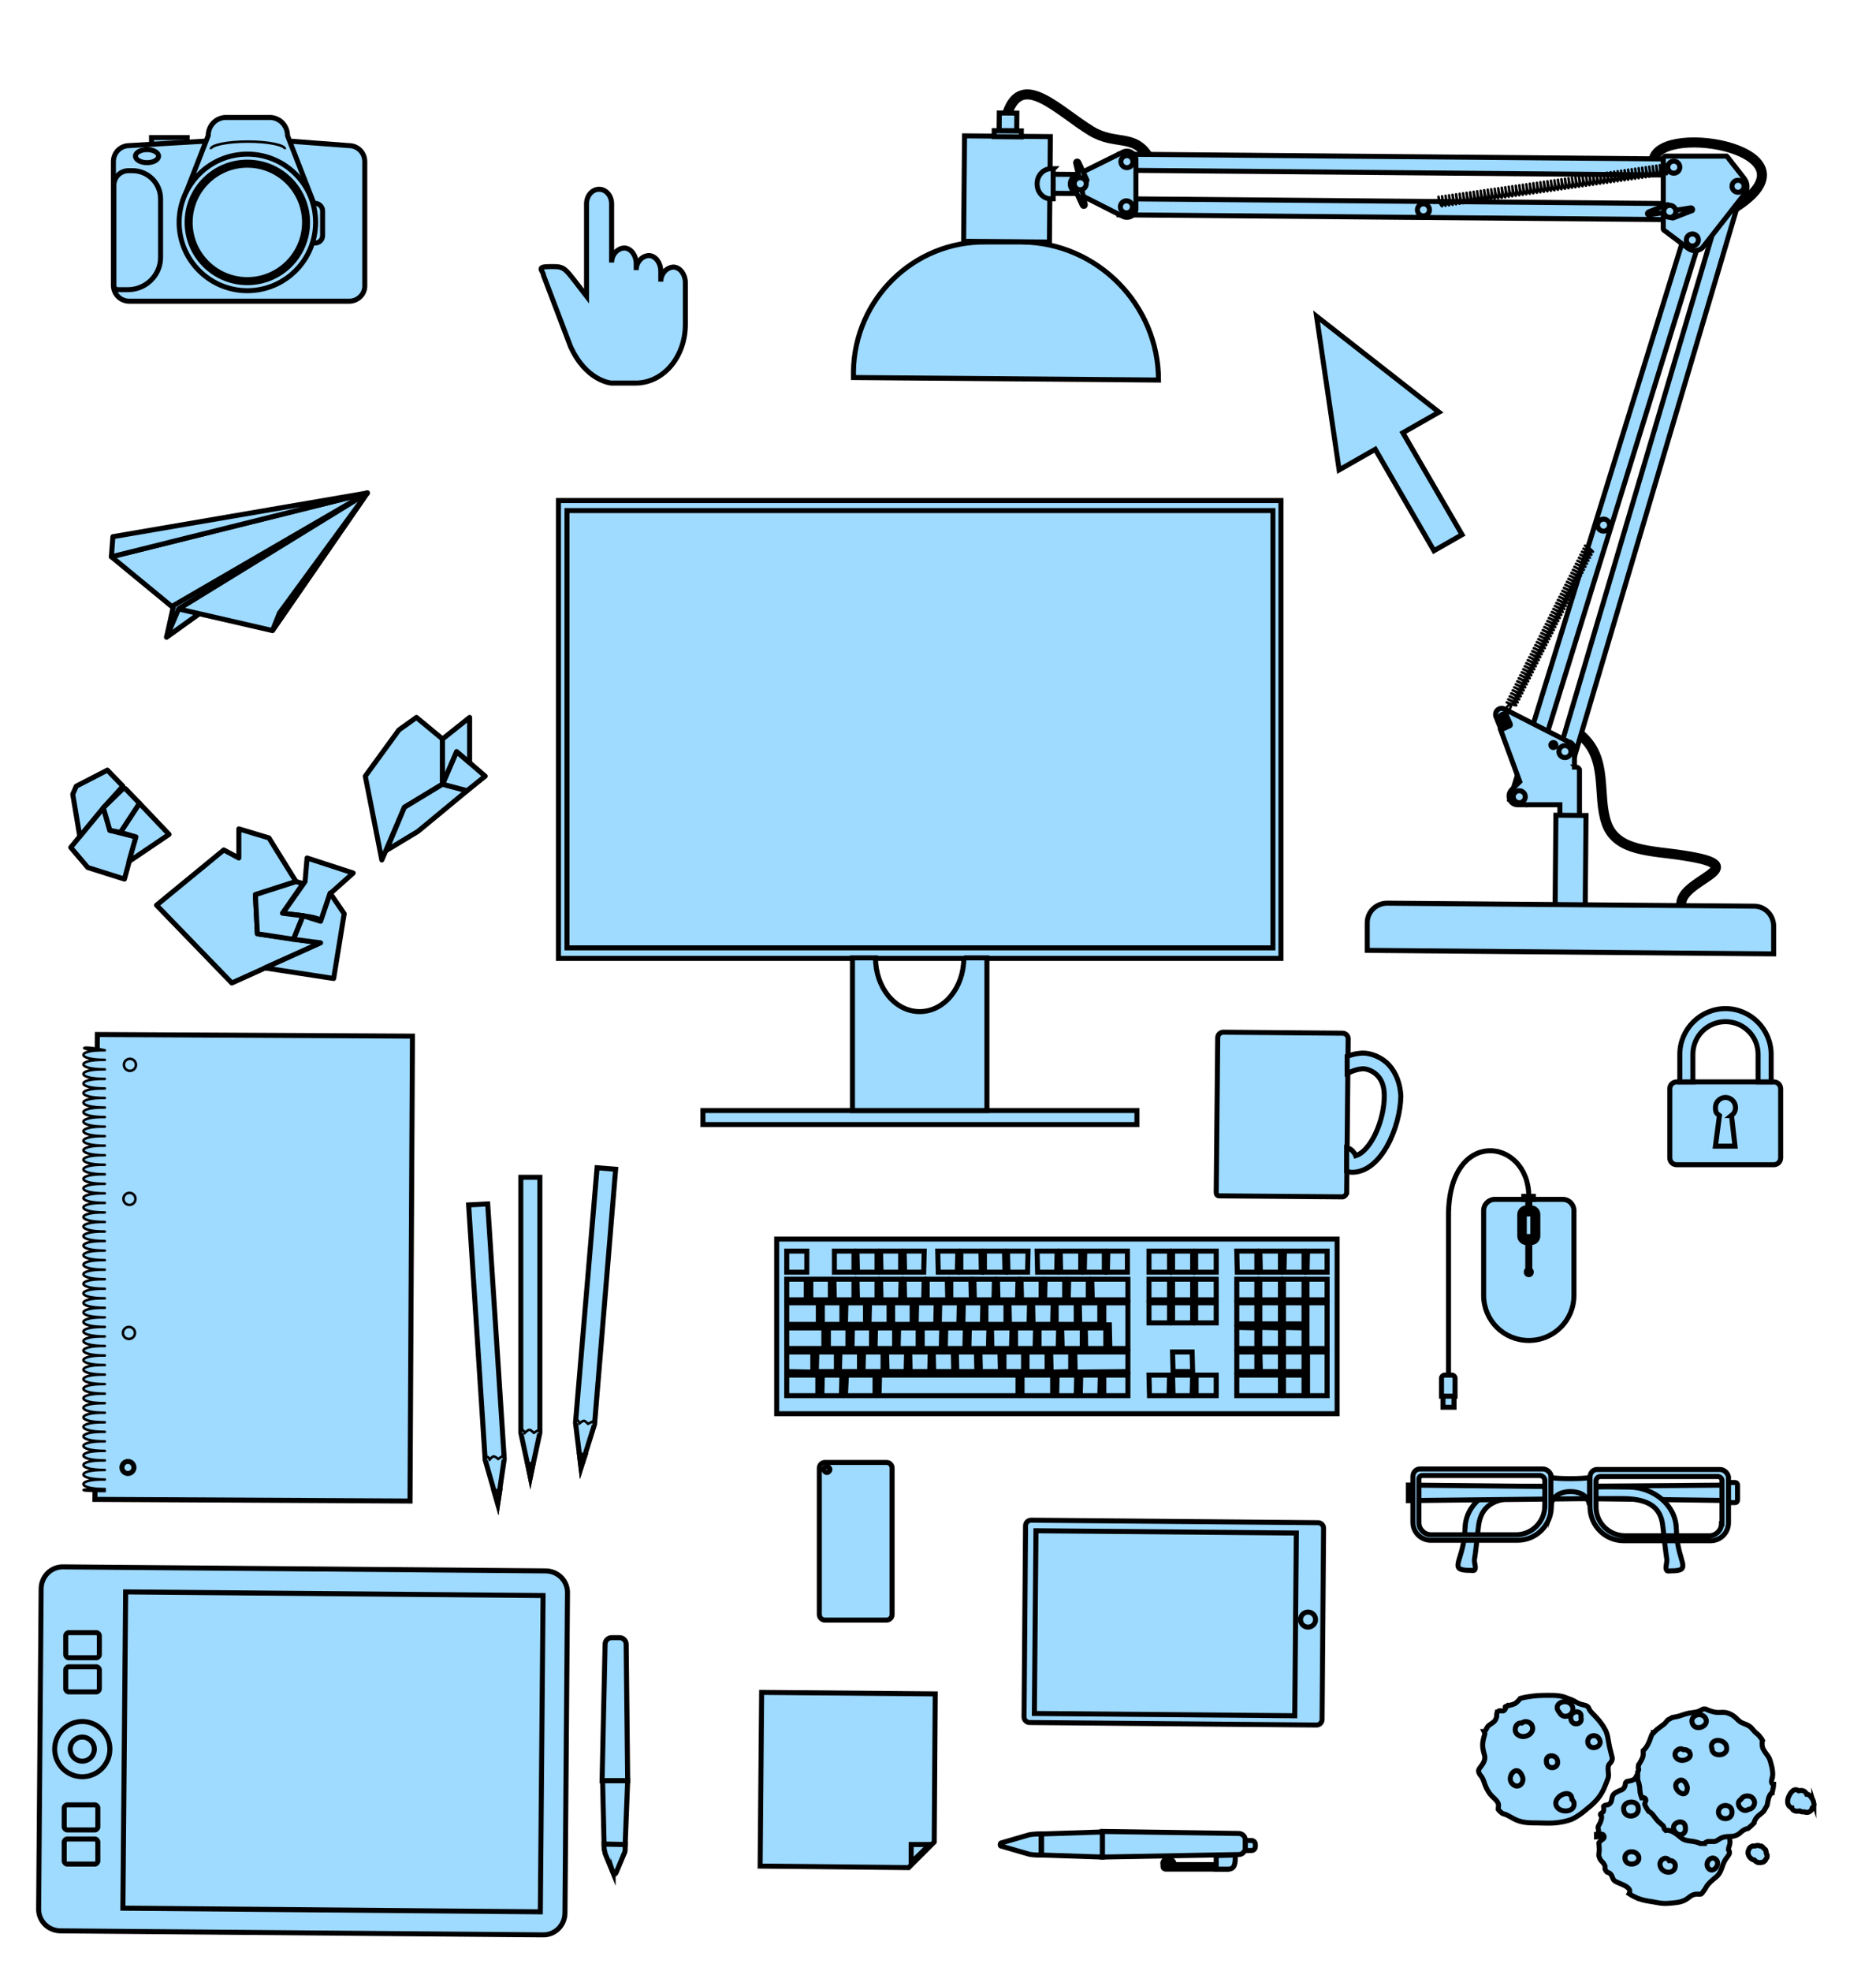 <?xml version="1.0" encoding="UTF-8"?>
<svg xmlns="http://www.w3.org/2000/svg" version="1.1" viewBox="0 0 373.9 392.6">
  <defs>
    <style>
      .cls-1, .cls-2, .cls-3, .cls-4, .cls-5, .cls-6, .cls-7, .cls-8, .cls-9, .cls-10, .cls-11, .cls-12, .cls-13, .cls-14 {
        stroke: #000;
      }

      .cls-1, .cls-2, .cls-3, .cls-4, .cls-5, .cls-6, .cls-7, .cls-8, .cls-9, .cls-10, .cls-14 {
        fill: #9fdaff;
      }

      .cls-1, .cls-9, .cls-12, .cls-13, .cls-14 {
        stroke-miterlimit: 10;
      }

      .cls-1, .cls-10, .cls-11 {
        stroke-width: .5px;
      }

      .cls-2 {
        stroke-miterlimit: 10;
        stroke-width: 1px;
      }

      .cls-3 {
        stroke-miterlimit: 10;
        stroke-width: 1px;
      }

      .cls-4 {
        stroke-miterlimit: 10;
        stroke-width: 1px;
      }

      .cls-5 {
        stroke-miterlimit: 10;
        stroke-width: 1px;
      }

      .cls-6 {
        stroke-miterlimit: 10;
        stroke-width: 1px;
      }

      .cls-7 {
        stroke-miterlimit: 10;
        stroke-width: 1px;
      }

      .cls-8, .cls-9 {
        fill-rule: evenodd;
      }

      .cls-8, .cls-10, .cls-11 {
        stroke-linejoin: round;
      }

      .cls-10, .cls-11 {
        stroke-linecap: round;
      }

      .cls-11, .cls-12, .cls-13 {
        fill: none;
      }

      .cls-13 {
        stroke-width: 2px;
      }
    </style>
  </defs>
  <!-- Generator: Adobe Illustrator 28.6.0, SVG Export Plug-In . SVG Version: 1.2.0 Build 709)  -->
  <g>
    <g id="Ebene_1">
      <g>
        <rect class="cls-14" x="30.2" y="27.4" width="7.1" height="1.6"/>
        <path class="cls-14" d="M69.6,60H25.8c-1.8,0-3.2-1.4-3.2-3.2v-24.6c0-1.8,1.4-3.2,3.2-3.2l15.3-.9h16.5l11.9.9c1.8,0,3.2,1.4,3.2,3.2v24.6c.1,1.8-1.4,3.2-3.1,3.2Z"/>
        <path class="cls-14" d="M62.2,39.6h-25.6l4.9-12.6c0-2,1.6-3.6,3.5-3.6h8.8c1.9,0,3.5,1.6,3.5,3.6l4.9,12.6Z"/>
        <path class="cls-14" d="M25.5,57.7h-2c-.5,0-.8-.4-.8-.8v-20c0-1.6,1.3-2.9,2.9-2.9h.8c3.1,0,5.6,2.5,5.6,5.6v11.7c0,3.5-2.9,6.4-6.5,6.4Z"/>
        <path class="cls-14" d="M62.8,48.4h0c-.8,0-1.5-.7-1.5-1.5v-4.9c0-.8.7-1.5,1.5-1.5h0c.8,0,1.5.7,1.5,1.5v4.9c0,.8-.6,1.5-1.5,1.5Z"/>
        <g>
          <circle class="cls-14" cx="49.3" cy="44.3" r="13.6"/>
          <circle class="cls-14" cx="49.3" cy="44.3" r="12"/>
          <circle class="cls-14" cx="49.3" cy="44.3" r="11.4"/>
        </g>
        <ellipse class="cls-14" cx="29.3" cy="31.1" rx="2.3" ry="1.3"/>
        <path class="cls-1" d="M42,29.7c0-.8,3.3-1.5,7.4-1.5s7.4.7,7.4,1.5"/>
      </g>
      <g>
        <path class="cls-14" d="M353.5,232h-19.3c-.8,0-1.4-.6-1.4-1.4v-13.7c0-.8.6-1.4,1.4-1.4h19.3c.8,0,1.4.6,1.4,1.4v13.7c0,.8-.6,1.4-1.4,1.4Z"/>
        <path class="cls-14" d="M353,215.5h-2.6v-5.5c0-3.6-2.9-6.5-6.5-6.5s-6.5,2.9-6.5,6.5v5.5h-2.6v-5.5c0-5,4.1-9.1,9.1-9.1s9.1,4.1,9.1,9.1v5.5Z"/>
        <path class="cls-14" d="M345.1,222.2c.5-.4.8-.9.8-1.6,0-1.1-.9-2-2-2s-2,.9-2,2,.3,1.2.8,1.6h0l-.8,6.1h3.9l-.7-6.1h0Z"/>
      </g>
      <g>
        <rect class="cls-2" x="4.2" y="220.9" width="92.6" height="62.8" transform="translate(-202 301.7) rotate(-89.7)"/>
        <path class="cls-10" d="M20.9,297c-5.7,0-5.7-.4,0-.4-5.7,0-5.7-2,0-1.9-5.7,0-5.7-2,0-1.9-5.7,0-5.7-2,0-1.9-5.7,0-5.7-2,0-1.9-5.7,0-5.7-2,0-1.9-5.7,0-5.7-2,0-1.9-5.7,0-5.7-2,0-1.9-5.7,0-5.7-2,0-1.9-5.7,0-5.7-2,0-1.9-5.7,0-5.7-2,0-1.9-5.7,0-5.7-2,0-1.9-5.7,0-5.7-2,0-1.9-5.7,0-5.7-2,0-1.9-5.7,0-5.7-2,0-1.9-5.7,0-5.7-2,0-1.9-5.7,0-5.7-2,0-1.9-5.7,0-5.7-2,0-1.9-5.7,0-5.7-2,0-1.9-5.7,0-5.7-2,0-1.9-5.7,0-5.7-2,0-1.9-5.7,0-5.7-2,0-1.9-5.7,0-5.7-2,0-1.9-5.7,0-5.7-2,0-1.9-5.7,0-5.7-2,0-1.9-5.7,0-5.7-2,0-1.9-5.7,0-5.7-2,0-1.9-5.7,0-5.7-2,0-1.9-5.7,0-5.7-2,0-1.9-5.7,0-5.7-2,0-1.9-5.7,0-5.7-2,0-1.9-5.7,0-5.7-2,0-1.9-5.7,0-5.7-2,0-1.9-5.7,0-5.7-2,0-1.9-5.7,0-5.7-2,0-1.9-5.7,0-5.7-2,0-1.9-5.7,0-5.7-2,0-1.9-5.7,0-5.7-2,0-1.9-5.7,0-5.7-2,0-1.9-5.7,0-5.7-2,0-1.9-5.7,0-5.7-2,0-1.9-5.7,0-5.7-2,0-1.9-5.7,0-5.7-2,0-1.9-5.7,0-5.7-2,0-1.9-5.7,0-5.7-2,0-1.9-5.7,0-5.7-2,0-1.9-5.7,0-5.7-2,0-1.9-5.7,0-5.3-1.2,0,0"/>
        <g>
          <circle class="cls-10" cx="25.9" cy="212.1" r="1.2"/>
          <circle class="cls-14" cx="25.5" cy="292.3" r="1.2"/>
          <circle class="cls-10" cx="25.8" cy="238.8" r="1.2"/>
          <circle class="cls-10" cx="25.7" cy="265.5" r="1.2"/>
        </g>
      </g>
      <polygon class="cls-14" points="262.4 63 266.9 93.6 274.1 89.5 285.8 109.7 291.4 106.5 279.6 86.2 286.8 82.1 262.4 63"/>
      <g>
        <path class="cls-9" d="M219.7,369.9v-5.1l27.2.4c.7,0,1.3.6,1.3,1.3v1.6c0,.7-.6,1.3-1.3,1.3l-27.2.5Z"/>
        <path class="cls-9" d="M199.5,367.1l5.5-1.6c.3-.1,1.3-.2,1.7-.2h.8v4.2h-.8c-.4,0-1.4-.1-1.7-.2l-5.5-1.6c-.2,0-.2-.5,0-.6Z"/>
        <polygon class="cls-9" points="207.6 369.5 207.6 365.3 219.7 364.9 219.7 369.9 207.6 369.5"/>
        <path class="cls-9" d="M231.8,371.8v-.4h12.8v.9h-12.3c-.3,0-.5-.2-.5-.5Z"/>
        <path class="cls-9" d="M242.4,372.3v-2.7c.1,0,3.8-.1,3.8-.1v.3c0,1.4-.1,2.5-1.4,2.5h-2.4Z"/>
        <path class="cls-9" d="M231.8,371.4v-.4c0-.3.3-.6.6-.6h.7c.5,0,.9.4.9.9h-2.2Z"/>
        <path class="cls-9" d="M242.3,372.3"/>
        <path class="cls-9" d="M248.2,368.5v-1.9h1.2c.4,0,.8.3.8.8v.4c0,.4-.3.8-.8.8h-1.2Z"/>
      </g>
      <g>
        <rect class="cls-14" x="154.8" y="246.8" width="111.7" height="34.8"/>
        <polygon class="cls-9" points="233.1 254.8 233.1 258.9 229 258.9 229 254.8 233.1 254.8"/>
        <polygon class="cls-9" points="237.7 254.8 237.7 258.9 233.7 258.9 233.7 254.8 237.7 254.8"/>
        <polygon class="cls-9" points="242.4 254.8 242.4 258.9 238.3 258.9 238.3 254.8 242.4 254.8"/>
        <polygon class="cls-9" points="160.7 254.8 160.7 258.9 156.8 258.9 156.8 254.8 160.7 254.8"/>
        <polygon class="cls-9" points="165.5 254.8 165.5 258.9 161.6 258.9 161.6 254.8 165.5 254.8"/>
        <polygon class="cls-9" points="170.2 254.8 170.2 258.9 166.3 258.9 166.2 254.8 170.2 254.8"/>
        <polygon class="cls-9" points="174.8 254.8 174.8 258.9 170.9 258.9 170.8 254.8 174.8 254.8"/>
        <polygon class="cls-9" points="179.6 254.8 179.5 258.9 175.6 258.9 175.5 254.8 175.8 254.8 179.6 254.8"/>
        <polygon class="cls-9" points="184.2 254.8 184.1 258.9 180.3 258.9 180.2 254.8 180.5 254.8 184.2 254.8"/>
        <polygon class="cls-9" points="188.8 254.8 188.9 258.9 184.9 258.9 184.8 258.9 184.8 254.8 185.1 254.8 188.8 254.8"/>
        <polygon class="cls-9" points="193.5 254.8 193.6 258.9 189.6 258.9 189.5 258.9 189.5 254.8 189.8 254.8 193.5 254.8"/>
        <polygon class="cls-9" points="198.2 254.8 198.1 258.9 194.2 258.9 194.1 254.8 194.4 254.8 198.2 254.8"/>
        <polygon class="cls-9" points="202.9 254.8 202.8 258.9 198.9 258.9 198.8 254.8 199.1 254.8 202.9 254.8"/>
        <polygon class="cls-9" points="207.5 254.8 207.5 258.9 203.6 258.9 203.5 254.8 203.6 254.8 203.8 254.8 207.5 254.8"/>
        <polygon class="cls-9" points="212.2 254.8 212.2 258.9 208.2 258.9 208.3 254.8 212.2 254.8"/>
        <polygon class="cls-9" points="216.9 254.8 216.9 258.9 212.9 258.9 213 254.8 216.9 254.8"/>
        <polygon class="cls-9" points="224.8 254.8 224.8 258.9 217.7 258.9 217.6 254.8 224.8 254.8"/>
        <polygon class="cls-9" points="250.5 254.8 250.5 258.9 246.5 258.9 246.5 254.8 246.5 254.8 250.5 254.8"/>
        <polygon class="cls-9" points="255.2 254.8 255.2 258.9 251.1 258.9 251.1 254.8 251.1 254.8 255.2 254.8"/>
        <polygon class="cls-9" points="259.9 254.8 259.9 258.9 255.8 258.9 255.8 254.8 255.8 254.8 259.9 254.8"/>
        <polygon class="cls-9" points="264.5 254.8 264.5 258.9 260.5 258.9 260.5 254.8 260.7 254.8 264.5 254.8"/>
        <polygon class="cls-9" points="233.1 259.5 233.1 263.5 229 263.5 229 259.5 229 259.5 233.1 259.5"/>
        <polygon class="cls-9" points="237.7 259.5 237.7 263.5 233.7 263.5 233.7 259.5 233.7 259.5 237.7 259.5"/>
        <polygon class="cls-9" points="242.4 259.5 242.4 263.5 238.3 263.5 238.3 259.5 242.4 259.5"/>
        <polygon class="cls-9" points="163.1 259.5 163.1 263.8 156.8 263.8 156.8 259.5 163.1 259.5"/>
        <polygon class="cls-9" points="167.8 259.5 167.8 263.8 163.9 263.8 163.9 259.5 167.8 259.5"/>
        <polygon class="cls-9" points="172.5 259.5 172.5 263.8 168.5 263.8 168.6 259.5 172.5 259.5"/>
        <polygon class="cls-9" points="177.2 259.5 177.2 263.8 173.2 263.8 173.3 259.5 177.2 259.5"/>
        <polygon class="cls-9" points="181.8 259.5 181.8 263.8 177.9 263.8 177.9 259.5 181.8 259.5"/>
        <polygon class="cls-9" points="186.6 259.5 186.5 263.8 182.6 263.8 182.7 259.5 186.6 259.5"/>
        <polygon class="cls-9" points="191.2 259.5 191.1 263.8 187.2 263.8 187.3 259.5 191.2 259.5"/>
        <polygon class="cls-9" points="195.9 259.5 195.8 263.8 191.9 263.8 192 259.5 195.9 259.5"/>
        <polygon class="cls-9" points="200.5 259.5 200.5 263.8 196.6 263.8 196.5 263.8 196.5 259.5 196.8 259.5 200.5 259.5"/>
        <polygon class="cls-9" points="205.2 259.5 205.1 263.8 201.2 263.8 201.1 259.5 201.4 259.5 205.2 259.5"/>
        <polygon class="cls-9" points="209.9 259.5 209.8 263.8 205.9 263.8 205.8 259.5 206.1 259.5 209.9 259.5"/>
        <polygon class="cls-9" points="214.5 259.5 214.5 263.8 210.5 263.8 210.5 259.5 210.7 259.5 214.5 259.5"/>
        <polygon class="cls-9" points="219.2 259.5 219.2 263.8 215.2 263.8 215.1 259.5 215.2 259.5 215.4 259.5 219.2 259.5"/>
        <polygon class="cls-9" points="250.5 259.5 250.5 263.7 246.5 263.7 246.5 259.5 250.5 259.5"/>
        <polygon class="cls-9" points="255.2 259.5 255.2 263.7 251.1 263.7 251.1 259.5 255.2 259.5"/>
        <polygon class="cls-9" points="259.9 259.5 259.9 263.7 255.8 263.7 255.8 259.5 259.9 259.5"/>
        <polygon class="cls-9" points="264.5 259.5 264.5 268.6 260.5 268.6 260.5 259.5 260.7 259.5 264.5 259.5"/>
        <polygon class="cls-9" points="224.8 259.5 224.8 268.6 221.2 268.6 221.1 263.9 220 263.9 220 259.5 224.8 259.5"/>
        <polygon class="cls-9" points="250.5 264.5 250.5 268.6 246.5 268.6 246.5 264.7 246.5 264.4 250.5 264.5"/>
        <polygon class="cls-9" points="255.2 264.5 255.2 268.6 251.1 268.6 251.1 264.7 251.1 264.4 255.2 264.5"/>
        <polygon class="cls-9" points="259.9 264.5 259.9 268.6 255.8 268.6 255.8 264.4 259.9 264.5"/>
        <polygon class="cls-9" points="164.2 264.5 164.2 268.6 156.8 268.6 156.8 264.5 164.2 264.5"/>
        <polygon class="cls-9" points="169 264.5 169 268.6 165.1 268.6 165.1 264.5 169 264.5"/>
        <polygon class="cls-9" points="173.7 264.5 173.7 268.6 169.8 268.6 169.9 264.5 173.7 264.5"/>
        <polygon class="cls-9" points="178.3 264.5 178.3 268.6 174.4 268.6 174.5 264.5 178.3 264.5"/>
        <polygon class="cls-9" points="187.7 264.5 187.6 268.6 183.8 268.6 183.8 264.5 187.7 264.5"/>
        <polygon class="cls-9" points="192.4 264.5 192.3 268.6 188.4 268.6 188.5 264.5 192.4 264.5"/>
        <polygon class="cls-9" points="201.7 264.5 201.6 268.6 197.7 268.6 197.6 264.5 201.7 264.5"/>
        <polygon class="cls-9" points="206.4 264.5 206.3 268.6 202.4 268.6 202.4 264.5 206.4 264.5"/>
        <polygon class="cls-9" points="211 264.5 210.9 268.6 207.1 268.6 207.1 264.5 211 264.5"/>
        <polygon class="cls-9" points="215.7 264.5 215.7 268.6 211.7 268.6 211.6 264.5 211.9 264.5 215.7 264.5"/>
        <polygon class="cls-9" points="220.4 264.5 220.4 268.6 216.4 268.6 216.3 264.5 216.6 264.5 220.4 264.5"/>
        <polygon class="cls-9" points="250.5 269.3 250.5 273.2 246.5 273.2 246.5 269.3 246.5 269.3 250.5 269.3"/>
        <polygon class="cls-9" points="255.2 269.3 255.2 273.2 251.2 273.2 251.1 269.3 251.1 269.3 255.2 269.3"/>
        <polygon class="cls-9" points="259.9 269.3 259.9 273.2 255.8 273.2 255.8 269.3 255.8 269.3 259.9 269.3"/>
        <polygon class="cls-9" points="260.6 269.3 264.5 269.3 264.5 278 260.6 278 260.6 269.3"/>
        <polygon class="cls-9" points="162 269.3 162 273.2 161.9 273.3 156.8 273.2 156.8 269.3 162 269.3"/>
        <polygon class="cls-9" points="166.7 269.3 166.7 273.2 162.7 273.2 162.8 269.3 166.7 269.3"/>
        <polygon class="cls-9" points="171.3 269.3 171.3 273.2 167.3 273.2 167.4 269.3 171.3 269.3"/>
        <polygon class="cls-9" points="176 269.3 176 273.2 172 273.2 172.1 269.3 176 269.3"/>
        <polygon class="cls-9" points="180.7 269.3 180.6 273.2 176.8 273.2 176.7 269.3 180.7 269.3"/>
        <polygon class="cls-9" points="185.4 269.3 185.3 273.2 181.4 273.2 181.3 269.3 185.4 269.3"/>
        <polygon class="cls-9" points="190 269.3 190.1 273.2 186.1 273.2 186 269.3 190 269.3"/>
        <polygon class="cls-9" points="194.6 269.3 194.7 273.2 190.7 273.2 190.6 269.3 194.6 269.3"/>
        <polygon class="cls-9" points="199.3 269.3 199.4 273.2 195.4 273.2 195.3 269.3 199.3 269.3"/>
        <polygon class="cls-9" points="204 269.3 204 273.2 200.1 273.2 200.1 269.3 204 269.3"/>
        <polygon class="cls-9" points="208.7 269.3 208.7 273.2 204.7 273.2 204.7 269.3 208.7 269.3"/>
        <polygon class="cls-9" points="213.4 269.3 213.4 273.2 209.5 273.3 209.4 269.3 213.4 269.3"/>
        <polygon class="cls-9" points="214.5 269.3 224.8 269.3 224.8 273.2 214.3 273.3 214.2 269.3 214.5 269.3"/>
        <polygon class="cls-9" points="237.6 269.3 237.7 273.2 233.8 273.2 233.7 269.3 237.6 269.3"/>
        <polygon class="cls-9" points="163 273.9 163 278 156.8 278 156.8 273.9 163 273.9"/>
        <polygon class="cls-9" points="167.8 273.9 167.7 278 163.8 278 163.9 273.9 167.8 273.9"/>
        <polygon class="cls-9" points="174.4 273.9 174.4 278 168.5 278 168.7 273.9 174.4 273.9"/>
        <polygon class="cls-9" points="175.3 273.9 202.9 273.9 202.9 278 175.2 278 175.3 273.9"/>
        <polygon class="cls-9" points="209.8 273.9 209.8 278 203.7 278 203.7 273.9 203.7 273.9 209.8 273.9"/>
        <polygon class="cls-9" points="214.6 273.9 214.5 278 210.6 278 210.7 273.9 214.6 273.9"/>
        <polygon class="cls-9" points="219.3 273.9 219.2 278 215.3 278 215.4 273.9 219.3 273.9"/>
        <polygon class="cls-9" points="224.8 273.9 224.8 278 220 278 220 273.9 224.8 273.9"/>
        <polygon class="cls-9" points="233.1 273.9 233 278 229.1 278 229 273.9 229.3 273.9 233.1 273.9"/>
        <polygon class="cls-9" points="237.7 273.9 237.6 278 233.8 278 233.7 273.9 233.9 273.9 237.7 273.9"/>
        <polygon class="cls-9" points="242.4 273.9 242.4 278 238.4 278 238.4 273.9 242.4 273.9"/>
        <polygon class="cls-9" points="255.2 273.9 255.2 278 246.5 278 246.5 273.9 255.2 273.9"/>
        <polygon class="cls-9" points="259.9 273.9 259.9 278 255.8 278 255.8 273.9 259.9 273.9"/>
        <polygon class="cls-9" points="183 264.5 183 268.6 179 268.6 179.1 264.5 183 264.5"/>
        <polygon class="cls-9" points="197.1 264.5 197 268.6 193.1 268.6 193.2 264.5 197.1 264.5"/>
        <polygon class="cls-9" points="160.8 249.2 160.8 253.4 156.8 253.4 156.8 249.2 160.8 249.2"/>
        <polygon class="cls-9" points="170.2 249.2 170.2 253.4 166.3 253.4 166.3 249.2 170.2 249.2"/>
        <polygon class="cls-9" points="174.8 249.2 174.8 253.4 170.9 253.4 170.8 249.2 174.8 249.2"/>
        <polygon class="cls-9" points="179.5 249.2 179.5 253.4 175.6 253.4 175.5 249.2 179.5 249.2"/>
        <polygon class="cls-9" points="184.2 249.2 184.1 253.4 180.3 253.4 180.2 249.2 180.5 249.2 184.2 249.2"/>
        <polygon class="cls-9" points="190.9 249.2 190.8 253.4 187 253.4 186.9 249.2 187.2 249.2 190.9 249.2"/>
        <polygon class="cls-9" points="195.5 249.2 195.6 253.4 191.6 253.4 191.5 253.4 191.5 249.2 191.8 249.2 195.5 249.2"/>
        <polygon class="cls-9" points="200.2 249.2 200.3 253.4 196.3 253.4 196.2 253.4 196.2 249.2 196.5 249.2 200.2 249.2"/>
        <polygon class="cls-9" points="204.9 249.2 204.8 253.4 200.9 253.4 200.8 249.2 201.1 249.2 204.9 249.2"/>
        <polygon class="cls-9" points="210.7 249.2 210.6 253.4 206.8 253.4 206.7 249.2 207 249.2 210.7 249.2"/>
        <polygon class="cls-9" points="215.4 249.2 215.4 253.4 211.4 253.4 211.3 249.2 211.4 249.2 211.6 249.2 215.4 249.2"/>
        <polygon class="cls-9" points="220.1 249.2 220.1 253.4 216.1 253.4 216.2 249.2 220.1 249.2"/>
        <polygon class="cls-9" points="224.7 249.2 224.7 253.4 220.7 253.4 220.8 249.2 224.7 249.2"/>
        <g>
          <polygon class="cls-9" points="250.5 249.2 250.5 253.4 246.6 253.4 246.5 249.2 246.8 249.2 250.5 249.2"/>
          <polygon class="cls-9" points="255.2 249.2 255.2 253.4 251.2 253.4 251.1 249.2 251.2 249.2 251.4 249.2 255.2 249.2"/>
          <polygon class="cls-9" points="259.9 249.2 259.9 253.4 255.9 253.4 256 249.2 259.9 249.2"/>
          <polygon class="cls-9" points="264.5 249.2 264.5 253.4 260.5 253.4 260.6 249.2 264.5 249.2"/>
        </g>
        <polygon class="cls-9" points="233.1 249.2 233.1 253.4 229 253.4 229 249.2 233.1 249.2"/>
        <polygon class="cls-9" points="237.7 249.2 237.7 253.4 233.7 253.4 233.7 249.2 237.7 249.2"/>
        <polygon class="cls-9" points="242.4 249.2 242.4 253.4 238.3 253.4 238.3 249.2 242.4 249.2"/>
      </g>
      <g>
        <rect class="cls-14" x="111.3" y="99.7" width="144" height="91.2"/>
        <rect class="cls-14" x="113" y="101.7" width="140.7" height="87.1"/>
        <rect class="cls-14" x="140.1" y="221.2" width="86.5" height="2.8"/>
        <path class="cls-9" d="M192.1,190.8c0,5.9-3.9,10.7-8.8,10.7s-8.8-4.8-8.8-10.7h-4.6v30.4h26.8v-30.4h-4.6Z"/>
      </g>
      <g>
        <path class="cls-14" d="M292,304.4c.1-4.8,4.6-8.1,9.4-8.3,1.1,0,5.4-.1,6.3,0l37.8-.3v3.1l-36-.5h-7c-5,0-7.3,1.8-7.8,5.4-.4,3.5-.6,5.4-.8,6.6-.2.9.4,1.8,0,2.3-.1.2-.5.1-.8.1-4.8,0-1.3-1.7-1.1-8.4Z"/>
        <path class="cls-14" d="M334.1,304.5c-.1-4.8-4.6-8.2-9.3-8.3-1.1,0-5.4-.1-6.3,0l-37.8-.4v3.1l36-.4h7c5,.1,7.3,1.8,7.7,5.4.4,3.5.6,5.4.8,6.6.1.9-.4,1.8,0,2.3.1.2.5.1.8.1,4.6,0,1.2-1.7,1.1-8.4Z"/>
        <path class="cls-14" d="M307.5,292.6h-24.3c-.9-.1-1.6.6-1.6,1.5v9.1c0,2,1.6,3.6,3.6,3.6h17.2c3.8,0,6.8-3,6.8-6.8v-5.9c-.1-.7-.8-1.5-1.7-1.5ZM307.9,299.9c0,3.2-2.6,5.9-5.9,5.8h-16.8c-1.3,0-2.4-1.1-2.4-2.4v-8.7c0-.4.3-.7.7-.7h23.5c.5.1.9.5.9,1v5Z"/>
        <path class="cls-14" d="M344.4,299.3h1.4c.3,0,.5-.2.5-.5v-3c0-.3-.2-.5-.5-.5h-1.4v4Z"/>
        <path class="cls-14" d="M309.1,294.3v5.5c.5-2.3,2.6-2.7,3.9-2.7s3.4.4,3.8,2.7v-5.5c-1.1.3-6.6.3-7.7,0Z"/>
        <path class="cls-14" d="M342.8,292.7h-24.3c-.9-.1-1.6.6-1.6,1.5v5.9c0,3.8,3,6.8,6.8,6.8h17.2c2,0,3.6-1.6,3.6-3.6v-9.1c-.1-.7-.8-1.5-1.7-1.5ZM343.1,303.5c0,1.3-1.1,2.4-2.4,2.4h-16.8c-3.2,0-5.9-2.6-5.8-5.9v-5c0-.5.4-.9.9-.9h23.5c.4.1.7.4.7.8v8.6Z"/>
      </g>
      <g>
        <path class="cls-9" d="M177.8,321.6c0,.6-.5,1.1-1.1,1.1h-12.3c-.6,0-1.1-.5-1.1-1.1v-29.2c0-.6.5-1.1,1.1-1.1h12.3c.6,0,1.1.5,1.1,1.1v29.2Z"/>
        <path class="cls-9" d="M165.4,292.7c0,.3-.3.6-.6.6s-.6-.3-.6-.6.3-.6.6-.6.6.3.6.6Z"/>
      </g>
      <g>
        <path class="cls-9" d="M263.5,342.5c0,.6-.5,1.1-1.1,1.1l-57.2-.5c-.6,0-1.1-.5-1.1-1.1l.3-38.1c0-.6.5-1.1,1.1-1.1l57.2.5c.6,0,1.1.5,1.1,1.1l-.3,38.1Z"/>
        <circle class="cls-14" cx="260.7" cy="322.6" r="1.5"/>
        <rect class="cls-4" x="214" y="297.3" width="36.4" height="51.9" transform="translate(-93 552.7) rotate(-89.5)"/>
      </g>
      <g>
        <path class="cls-9" d="M112.6,381c0,2.5-2,4.5-4.5,4.4l-96-.8c-2.5,0-4.5-2-4.4-4.5l.5-63.6c0-2.5,2-4.5,4.5-4.4l96,.8c2.5,0,4.5,2,4.4,4.5l-.5,63.6Z"/>
        <circle class="cls-14" cx="16.4" cy="348.4" r="5.5"/>
        <circle class="cls-14" cx="16.4" cy="348.4" r="2.4"/>
        <rect class="cls-5" x="34.8" y="307.3" width="63" height="83.2" transform="translate(-283.1 412.2) rotate(-89.5)"/>
        <path class="cls-9" d="M19.8,336.4c0,.3-.3.6-.6.6h-5.5c-.3,0-.6-.3-.6-.6v-3.8c0-.3.3-.6.6-.6h5.5c.3,0,.6.3.6.6v3.8Z"/>
        <path class="cls-9" d="M19.8,329.6c0,.3-.3.6-.6.6h-5.5c-.3,0-.6-.3-.6-.6v-3.8c0-.3.3-.6.6-.6h5.5c.3,0,.6.3.6.6v3.8Z"/>
        <path class="cls-9" d="M19.5,370.7c0,.3-.3.6-.6.6h-5.5c-.3,0-.6-.3-.6-.6v-3.8c0-.3.3-.6.6-.6h5.5c.3,0,.6.3.6.6v3.8Z"/>
        <path class="cls-9" d="M19.5,363.9c0,.3-.3.6-.6.6h-5.5c-.3,0-.6-.3-.6-.6v-3.8c0-.3.3-.6.6-.6h5.5c.3,0,.6.3.6.6v3.8Z"/>
        <path class="cls-9" d="M125.1,354.7h-5.1l.6-27.2c0-.7.6-1.3,1.3-1.3h1.6c.7,0,1.3.6,1.3,1.3l.3,27.2Z"/>
        <path class="cls-9" d="M122.2,373.1l-1.6-3.9c0-.3-.2-.7-.2-1.1v-.8h4.2v.8c0,.4,0,.8-.2,1.1l-1.6,3.8c-.2.4-.5.4-.6.1Z"/>
        <polygon class="cls-9" points="124.6 367.4 120.4 367.3 120.1 354.7 125.1 354.7 124.6 367.4"/>
      </g>
      <g>
        <path class="cls-13" d="M200.8,22.5c2.9-8.4,10.1-.4,16.7,3.6,4.8,2.9,8.4.5,11.3,5"/>
        <path class="cls-13" d="M329.6,31.7c1.7-7.4,34.2-1.7,16.1,9.7"/>
        <path class="cls-13" d="M314.9,146.3c5.8,4.7,3.3,12,5.3,17.7s9.1,5.4,15.3,6.4c15.2,2.3-1.1,4.7-.4,10"/>
      </g>
      <rect class="cls-3" x="210.8" y="33.4" width="3.8" height="6.7" transform="translate(174.1 249) rotate(-89.5)"/>
      <g>
        <rect class="cls-3" x="190.2" y="29.2" width="21" height="17.1" transform="translate(161.2 238) rotate(-89.5)"/>
        <path class="cls-9" d="M203.8,48.2h-7.3c-14.4-.2-26.2,11.4-26.4,25.8v1.2l60.8.5h0c0-14.9-12.1-27.3-27.1-27.5Z"/>
        <rect class="cls-3" x="200.2" y="23.9" width="1.2" height="5.4" transform="translate(172.5 227.2) rotate(-89.5)"/>
        <rect class="cls-3" x="199.1" y="22.5" width="3.5" height="3.5" transform="translate(174.9 224.9) rotate(-89.5)"/>
      </g>
      <rect class="cls-3" x="277.1" y="-22.8" width="3.2" height="111.2" transform="translate(243.5 311.2) rotate(-89.5)"/>
      <rect class="cls-3" x="277" y="-13.9" width="3.2" height="111.2" transform="translate(234.5 319.9) rotate(-89.5)"/>
      <rect class="cls-7" x="269.6" y="91.7" width="118.8" height="3.2" transform="translate(146.2 382.4) rotate(-73.5)"/>
      <rect class="cls-6" x="261" y="101.8" width="118.3" height="3.2" transform="translate(126.5 378.5) rotate(-72.8)"/>
      <path class="cls-9" d="M223.8,43.1l-9.5-4.8c-1.3-.7-1.3-2.6,0-3.3l9.5-4.7c1.2-.6,2.7.3,2.6,1.7v9.6c0,1.2-1.4,2.1-2.6,1.5Z"/>
      <circle class="cls-14" cx="224.6" cy="32.2" r="1.2"/>
      <circle class="cls-14" cx="224.5" cy="41.2" r="1.2"/>
      <g>
        <path class="cls-9" d="M216.3,40.7l-.9-3.8c0-.2-.2-.3-.4-.2l-.7.3c-.2,0-.3.3-.2.4l1.6,3.5c.2.4.7.2.6-.2Z"/>
        <path class="cls-9" d="M214.4,32.5l.9,3.8c0,.2.2.3.4.2l.7-.3c.2,0,.3-.3.2-.4l-1.6-3.5c-.2-.4-.7-.2-.6.2Z"/>
        <circle class="cls-14" cx="215.3" cy="36.6" r="1.2"/>
      </g>
      <path class="cls-9" d="M336.5,49.5l-4.8-3.6c-.1,0-.2-.2-.2-.3v-14.1c.1-.2.3-.4.5-.4h12.1c.1.1.3.2.3.3l3.2,4.1c.7.9.8,2.1.2,3l-8.3,10.6c-.6.9-2.1,1.1-3,.4Z"/>
      <g>
        <path class="cls-9" d="M328.7,42.8l3.8-.6c.2,0,.3-.2.3-.4l-.2-.8c0-.2-.2-.3-.4-.2l-3.6,1.4c-.4.2-.3.7.1.6Z"/>
        <path class="cls-9" d="M337,41.4l-3.8.6c-.2,0-.3.2-.3.4l.2.8c0,.2.2.3.4.2l3.6-1.4c.4,0,.3-.6-.1-.6Z"/>
        <circle class="cls-14" cx="332.8" cy="42.1" r="1.2"/>
      </g>
      <path class="cls-9" d="M210,33.6c-.2,0-.3,0-.5,0-1.5,0-2.8,1.3-2.8,3s1.2,3,2.7,3h.5v-5.9Z"/>
      <circle class="cls-14" cx="283.7" cy="41.8" r="1.2"/>
      <circle class="cls-14" cx="333.6" cy="33.3" r="1.2"/>
      <circle class="cls-14" cx="346.4" cy="37.1" r="1.2"/>
      <circle class="cls-14" cx="337.3" cy="47.8" r="1.2"/>
      <path class="cls-11" d="M332.4,33.5c-.1-.3-.1-.6-.2-.8.1.7.2,1.4,0,2-.5-.5-.6-1.2-.7-1.9.1.7.2,1.4,0,2-.5-.5-.6-1.2-.7-1.9.1.7.2,1.4,0,2-.5-.5-.6-1.2-.7-1.9.1.7.2,1.4,0,2-.5-.5-.6-1.2-.7-1.9.1.7.2,1.4,0,2-.5-.5-.6-1.2-.7-1.9.1.7.2,1.4,0,2-.5-.5-.6-1.2-.7-1.9.1.7.2,1.4,0,2-.5-.5-.6-1.2-.7-1.9.1.7.2,1.4,0,2-.5-.5-.6-1.2-.7-1.9.1.7.2,1.4,0,2-.5-.5-.6-1.2-.7-1.9.1.7.2,1.4,0,2-.5-.5-.6-1.2-.7-1.9.1.7.2,1.4,0,2-.5-.5-.6-1.2-.7-1.9.1.7.2,1.4,0,2-.5-.5-.6-1.2-.7-1.9.1.7.2,1.4,0,2-.5-.5-.6-1.2-.7-1.9.1.7.2,1.4,0,2-.5-.5-.6-1.2-.7-1.9.1.7.2,1.4,0,2-.5-.5-.6-1.2-.7-1.9.1.7.2,1.4,0,2-.5-.5-.6-1.2-.7-1.9.1.7.2,1.4,0,2-.5-.5-.6-1.2-.7-1.9.1.7.2,1.4,0,2-.5-.5-.6-1.2-.7-1.9.1.7.2,1.4,0,2-.5-.5-.6-1.2-.7-1.9.1.7.2,1.4,0,2-.5-.5-.6-1.2-.7-1.9.1.7.2,1.4,0,2-.5-.5-.6-1.2-.7-1.9.1.7.2,1.4,0,2-.5-.5-.6-1.2-.7-1.9.1.7.2,1.4,0,2-.5-.5-.6-1.2-.7-1.9.1.7.2,1.4,0,2-.5-.5-.6-1.2-.7-1.9.1.7.2,1.4,0,2-.5-.5-.6-1.2-.7-1.9.1.7.2,1.4,0,2-.5-.5-.6-1.2-.7-1.9.1.7.2,1.4,0,2-.5-.5-.6-1.2-.7-1.9.1.7.2,1.4,0,2-.5-.5-.6-1.2-.7-1.9.1.7.2,1.4,0,2-.5-.5-.6-1.2-.7-1.9.1.7.2,1.4,0,2-.5-.5-.6-1.2-.7-1.9.1.7.2,1.4,0,2-.5-.5-.6-1.2-.7-1.9.1.7.2,1.4,0,2-.5-.5-.6-1.2-.7-1.9.1.7.2,1.4,0,2-.5-.5-.6-1.2-.7-1.9.1.7.2,1.4,0,2-.5-.5-.6-1.2-.7-1.9.1.7.2,1.4,0,2-.5-.5-.6-1.2-.7-1.9.1.7.2,1.4,0,2-.5-.5-.6-1.2-.7-1.9.1.7.2,1.4,0,2-.5-.5-.6-1.2-.7-1.9.1.7.2,1.4,0,2-.5-.5-.6-1.2-.7-1.9.1.7.2,1.4,0,2-.5-.5-.6-1.2-.7-1.9.1.7.2,1.4,0,2-.5-.5-.6-1.2-.7-1.9.1.7.2,1.4,0,2-.5-.5-.6-1.2-.7-1.9.1.7.2,1.4,0,2-.5-.5-.6-1.2-.7-1.9.1.7.2,1.4,0,2-.5-.5-.6-1.2-.7-1.9.1.7.2,1.4,0,2-.5-.5-.6-1.2-.7-1.9.1.7.2,1.4,0,2-.5-.5-.6-1.2-.7-1.9.1.7.2,1.4,0,2-.5-.5-.6-1.2-.7-1.9.1.7.2,1.4,0,2-.5-.5-.6-1.2-.7-1.9.1.7.2,1.4,0,2-.5-.5-.6-1.2-.7-1.9.1.7.2,1.4,0,2-.5-.5-.6-1.2-.7-1.9.1.7.2,1.4,0,2-.5-.5-.6-1.2-.7-1.9.1.7.2,1.4,0,2-.5-.5-.6-1.2-.7-1.9.1.7.2,1.4,0,2-.5-.5-.6-1.2-.7-1.9.1.7.2,1.4,0,2-.5-.5-.6-1.2-.7-1.9.1.7.2,1.4,0,2-.5-.5-.6-1.2-.7-1.9.1.7.2,1.4,0,2-.5-.5-.6-1.2-.7-1.9.1.7.2,1.4,0,2-.5-.5-.6-1.2-.7-1.9.1.7.2,1.4,0,2-.5-.5-.6-1.2-.7-1.9.1.7.2,1.4,0,2-.5-.5-.6-1.2-.7-1.9.1.7.2,1.4,0,2-.5-.5-.6-1.2-.7-1.9.1.7.2,1.4,0,2-.5-.5-.6-1.2-.7-1.9.1.7.2,1.4,0,2-.5-.5-.6-1.2-.7-1.9.1.7.2,1.4,0,2-.5-.5-.6-1.2-.7-1.9.1.7.2,1.4,0,2-.5-.5-.6-1.2-.7-1.9.1.7.2,1.4,0,2-.5-.5-.6-1.2-.7-1.9.1.7.2,1.4,0,2-.5-.5-.6-1.2-.7-1.9"/>
      <path class="cls-9" d="M314.1,152.8h-.3v-3.4c0-.8-.4-1.4-1-1.6h-.1l-12.7-6.5c-1-.6-2.1.2-1.9,1.3l.8,2c.4-.1.9-.3,1.2-.5.1-.1-.2-.5-.2-.5,0,0-.3.2-.4.1-.1-.1-.4-.8-.4-.8-.1-.2-.1-.4.1-.5l.4-.2c.2-.1.5,0,.6.2l.8,1.8c.1.2,0,.4-.2.4l-1.7.8,3.8,10.3-1.6,1.6c-1.1,1.1-.4,3,1.2,3h8.4v2.9c0,.4.3.8.8.8h2.3c.4,0,.8-.3.8-.8v-9.9c0-.1-.3-.5-.7-.5Z"/>
      <circle class="cls-14" cx="311.9" cy="149.7" r="1.2"/>
      <circle class="cls-14" cx="302.8" cy="158.7" r="1.2"/>
      <circle class="cls-14" cx="319.6" cy="104.6" r="1.2"/>
      <path class="cls-11" d="M299.6,142.5s0,.5.1.5c.4.1,1.6-2.3,1.5-2.7-.1-.2-.3-.1-.9-.4.6.3,1.2.5,1.9.6-.4-.5-1-1-1.6-1.2.6.3,1.2.5,1.9.6-.4-.5-1-1-1.6-1.2.6.3,1.2.5,1.9.6-.4-.5-1-1-1.6-1.2.6.3,1.2.5,1.9.6-.4-.5-1-1-1.6-1.2.6.3,1.2.5,1.9.6-.4-.5-1-1-1.6-1.2.6.3,1.2.5,1.9.6-.4-.5-1-1-1.6-1.2.6.3,1.2.5,1.9.6-.4-.5-1-1-1.6-1.2.6.3,1.2.5,1.9.6-.4-.5-1-1-1.6-1.2.6.3,1.2.5,1.9.6-.4-.5-1-1-1.6-1.2.6.3,1.2.5,1.9.6-.4-.5-1-1-1.6-1.2.6.3,1.2.5,1.9.6-.4-.5-1-1-1.6-1.2.6.3,1.2.5,1.9.6-.4-.5-1-1-1.6-1.2.6.3,1.2.5,1.9.6-.4-.5-1-1-1.6-1.2.6.3,1.2.5,1.9.6-.4-.5-1-1-1.6-1.2.6.3,1.2.5,1.9.6-.4-.5-1-1-1.6-1.2.6.3,1.2.5,1.9.6-.4-.5-1-1-1.6-1.2.6.3,1.2.5,1.9.6-.4-.5-1-1-1.6-1.2.6.3,1.2.5,1.9.6-.4-.5-1-1-1.6-1.2.6.3,1.2.5,1.9.6-.4-.5-1-1-1.6-1.2.6.3,1.2.5,1.9.6-.4-.5-1-1-1.6-1.2.6.3,1.2.5,1.9.6-.4-.5-1-1-1.6-1.2.6.3,1.2.5,1.9.6-.4-.5-1-1-1.6-1.2.6.3,1.2.5,1.9.6-.4-.5-1-1-1.6-1.2.6.3,1.2.5,1.9.6-.4-.5-1-1-1.6-1.2.6.3,1.2.5,1.9.6-.4-.5-1-1-1.6-1.2.6.3,1.2.5,1.9.6-.4-.5-1-1-1.6-1.2.6.3,1.2.5,1.9.6-.4-.5-1-1-1.6-1.2.6.3,1.2.5,1.9.6-.4-.5-1-1-1.6-1.2.6.3,1.2.5,1.9.6-.4-.5-1-1-1.6-1.2.6.3,1.2.5,1.9.6-.4-.5-1-1-1.6-1.2.6.3,1.2.5,1.9.6-.4-.5-1-1-1.6-1.2.6.3,1.2.5,1.9.6-.4-.5-1-1-1.6-1.2.6.3,1.2.5,1.9.6-.4-.5-1-1-1.6-1.2.6.3,1.2.5,1.9.6-.4-.5-1-1-1.6-1.2.6.3,1.2.5,1.9.6-.4-.5-1-1-1.6-1.2.6.3,1.2.5,1.9.6-.4-.5-1-1-1.6-1.2.6.3,1.2.5,1.9.6-.4-.5-1-1-1.6-1.2.6.3,1.2.5,1.9.6-.4-.5-1-1-1.6-1.2.6.3,1.2.5,1.9.6-.4-.5-1-1-1.6-1.2.6.3,1.2.5,1.9.6-.4-.5-1-1-1.6-1.2.6.3,1.2.5,1.9.6-.4-.5-1-1-1.6-1.2.6.3,1.2.5,1.9.6-.4-.5-1-1-1.6-1.2.6.3,1.2.5,1.9.6-.4-.5-1-1-1.6-1.2.6.3,1.2.5,1.9.6-.4-.5-1-1-1.6-1.2.6.3,1.2.5,1.9.6-.4-.5-1-1-1.6-1.2.6.3,1.2.5,1.9.6-.4-.5-1-1-1.6-1.2.6.3,1.2.5,1.9.6-.4-.5-1-1-1.6-1.2.6.3,1.2.5,1.9.6-.4-.5-1-1-1.6-1.2.6.3,1.2.5,1.9.6-.4-.5-1-1-1.6-1.2.6.3,1.2.5,1.9.6-.4-.5-1-1-1.6-1.2.6.3,1.2.5,1.9.6-.4-.5-1-1-1.6-1.2.6.3,1.2.5,1.9.6-.4-.5-1-1-1.6-1.2"/>
      <path class="cls-10" d="M300,141.3s.7-1.1,1.1-1"/>
      <rect class="cls-3" x="304" y="168.4" width="17.9" height="6" transform="translate(138.9 482.8) rotate(-89.5)"/>
      <path class="cls-14" d="M353.5,190l-81-.7v-5.5c0-2.2,1.8-3.9,4-3.9l73.1.6c2.2,0,3.9,1.8,3.9,4v5.5Z"/>
      <circle class="cls-14" cx="309.6" cy="148.4" r=".5"/>
      <g>
        <path class="cls-9" d="M313.7,258v-16.9c0-1.2-1-2.2-2.2-2.2h-6.6v14c.2.1.3.3.3.5,0,.3-.2.5-.5.5s-.5-.2-.5-.5.1-.4.3-.5v-14h-6.6c-1.2,0-2.2,1-2.2,2.2v16.9c0,5,4,9,9,9s9-4,9-9Z"/>
        <g>
          <path class="cls-9" d="M302.9,246.2v-4.3c0-.7.6-1.3,1.3-1.3h1c.7,0,1.3.6,1.3,1.3v4.3c0,.7-.6,1.3-1.3,1.3h-1c-.7,0-1.3-.6-1.3-1.3Z"/>
          <path class="cls-9" d="M303.3,246v-3.9c0-.6.5-1.1,1.1-1.1h.6c.6,0,1.1.5,1.1,1.1v3.9c0,.6-.5,1.1-1.1,1.1h-.6c-.6-.1-1.1-.6-1.1-1.1Z"/>
          <rect class="cls-14" x="303.8" y="241.8" width="1.7" height="4.5"/>
        </g>
        <rect class="cls-14" x="303.7" y="238.3" width="1.9" height=".6"/>
        <path class="cls-12" d="M304.7,238.3c0-11.6-16-13.9-16,3.8v31.7"/>
        <path class="cls-9" d="M287.3,278.1v-3.6c0-.3.3-.6.6-.6h1.5c.3,0,.6.3.6.6v3.6h-2.7Z"/>
        <rect class="cls-14" x="287.6" y="278.1" width="2.2" height="2.2"/>
      </g>
      <g>
        <g>
          <polygon class="cls-9" points="93.4 240 96.7 290.8 99.2 299.5 100.5 290.6 97.2 239.8 93.4 240"/>
          <polygon class="cls-9" points="98.5 297.1 99.6 297 99.2 299.5 98.5 297.1"/>
          <path class="cls-1" d="M100.5,290.7l-.3-.7-.9.6s-.6-.5-.9-.5-.8.6-.8.6c0,0-.3-.6-.5-.5-.2,0-.3.6-.3.6"/>
        </g>
        <polygon class="cls-9" points="103.8 234.5 103.8 285.4 105.7 294.2 107.6 285.4 107.6 234.5 103.8 234.5"/>
        <polygon class="cls-9" points="105.2 291.7 106.2 291.7 105.7 294.2 105.2 291.7"/>
        <path class="cls-1" d="M107.6,285.5l-.2-.7-1,.6s-.6-.6-.9-.6-.9.6-.9.6c0,0-.3-.6-.5-.6s-.3.6-.3.6"/>
        <polygon class="cls-9" points="119 232.6 114.7 283.4 115.8 292.3 118.5 283.7 122.7 232.9 119 232.6"/>
        <polygon class="cls-9" points="115.5 289.8 116.6 289.9 115.8 292.3 115.5 289.8"/>
        <path class="cls-1" d="M118.4,283.8l-.2-.7-1,.5s-.6-.6-.8-.6c-.3,0-.9.5-.9.5,0,0-.2-.6-.4-.6s-.4.5-.4.5"/>
      </g>
      <g>
        <path class="cls-9" d="M267.6,238.4l-24.6-.2c-.4,0-.6-.3-.6-.7l.3-30.8c0-.6.5-1.1,1.1-1.1l23.8.2c.6,0,1.1.5,1.1,1.1l-.3,30.8c-.2.4-.5.7-.8.7Z"/>
        <path class="cls-14" d="M276.4,211.7c-1.8-1.6-4-2.1-5.4-1.9-1.1.1-1.9.4-2.5.6v3.4c.3-.1.5-.2.7-.3.5-.2,1.2-.5,2.2-.6.6-.1,1.9.2,2.9,1.1,1.1,1,1.6,2.4,1.6,4.3,0,4.9-2.7,11-5.7,11.9-.2-.5-.1-.3-.5-.8-.3-.4-.8-.7-1.3-.8v4.7c.3.1.7.2,1.1.2,5.8,0,9.6-9,9.7-15.2-.2-3.4-1.6-5.5-2.8-6.6Z"/>
      </g>
      <g>
        <path class="cls-9" d="M361.5,359.1c-.1-.3-.1-.5-.3-.8-.2-.3-.4-.6-.7-.8-.1-.1-.2-.1-.4-.1-.1-.2-.2-.4-.5-.6s-.7-.2-1.1-.1c-.4-.3-.9-.3-1.3.1s-.6.8-.8,1.3c-.2.7-.2,1.5.5,1.9.1,0,.1.1.2.1,0,.1.1.1.1.2.1.2.3.3.5.4.3.1.7.1,1,0,0,0,.1,0,.1.1.2.1.5.1.7.1s.3,0,.4.1c.6.1,1.2-.3,1.3-.9.4-.3.4-.7.3-1Z"/>
        <path class="cls-9" d="M352,368.8c0-.1-.1-.2-.1-.3,0,0,0-.1-.1-.1l-.5-.5s-.1,0-.1-.1c-.1-.1-.2-.1-.3-.1s-.3,0-.4-.1h-.4c-.1,0-.2.1-.3.1h-.5c-.2.1-.3.1-.5.3-.1.1-.2.2-.2.3-.1.2-.2.4-.2.7s0,.3.1.5c.1.3.2.4.4.6.2.2.5.4.8.4h0c.1.1.1.2.3.3q.1.1.2.1c.1.1.2.1.4.1h.4c.1,0,.2-.1.3-.1h.1c.1-.1.2-.1.3-.2.1-.1.2-.2.2-.3.1-.1.1-.2.2-.3.1-.1.1-.2.1-.3v-.3c-.2-.3-.2-.5-.2-.7Z"/>
        <g>
          <path class="cls-9" d="M328.7,378.7c.8.1,1.6.3,2.4.4.9.1,1.8,0,2.7-.1,1-.1,1.8-.3,2.6-.9.7-.6,1.3-.9,2.2-.8.4,0,.5,0,.7-.3.3-.4.6-.8.8-1.2.5-.8,1.2-1.3,1.9-1.9.8-.6,1.1-1.6,1.4-2.5.2-.5.4-.9.7-1.3.2-.3.6-.7.6-1.1s-.1-.3-.2-.5c0-.2,0-.4.1-.6.1-.3.2-.7.2-1,0-.6-.2-1.1-.3-1.7v-1.1c0-.8.1-1.7-.6-2.3-.2-.2-.2-.5,0-.7.6-.6-.7-1.8-1-2.3-.3-.4-.7-.9-.9-1.3-.6-.5-1.4-.8-1.8-1.4-.2-.3-.2-.6-.4-.9-.2-.3-.4-.3-.7-.5-.8-.4-1.7-.7-2.5-1.1-.4-.2-.7-.4-1-.7-.2-.1-.3-.3-.5-.3h-.2c-.1,0-.3,0-.4.2-.2.2-.5.2-.7,0-.4-.6-1.8-.2-2.4-.1-.9.1-1.8.4-2.6.2-.2,0-.3-.2-.3-.3-.7.2-1.3.4-1.9.6-.1.1-.2.1-.2.2-.3.3-.3.7-.7,1-.4.3-.8.3-1.2.4-.2,0-.4.1-.5.3-.1.1,0,.3-.1.5-.1.3-.2.6-.5.8-.3.2-.5.2-.7.3-.3.2-.7.3-1,.6-.6.5-.3,1.4-.8,1.9s-.7.2-1,.4c-.1,0-.2.1-.3.2h0c0,.3.1.7,0,.9,0,.1-.1.2-.2.3-.1.1-.3.2-.4.3-.1.2.1.4.2.5v.4c-.1.4-.2.8-.4,1.1-.1.2-.3.5-.3.7s.1.4.1.6c0,.4-.1.6-.3.8h-.1v.5h0c.2,0,.4-.1.5-.2l.2-.2c.4-.5,1.1.2.7.7-.1.1-.2.2-.4.3l-.5.5c-.1.1,0,.3,0,.5,0,.5.1,1,0,1.5,0,.3-.1.6,0,.8.1.2.1.3.2.5.1.1.1.2.2.3.3.3.6.6.8,1.1v.6c.1.2.2.4.4.6.3.1.6.2.8.5.3.4.3,1,.8,1.3.7.5,3.6,1.1,2.8,2.5.6.4,1.2.7,1.9,1h.1c.8.3,1.4.4,2,.5Z"/>
          <path class="cls-9" d="M326.5,360c-.2-1.6-3-1.3-2.9.3,0,2.1,3.3,1.8,2.9-.3Z"/>
          <path class="cls-9" d="M326.6,369.8c-.5-1.5-3.1-1.2-2.7.6.4,1.5,3.1,1,2.7-.6Z"/>
          <path class="cls-9" d="M333.9,371.6c0-.6-.6-1.1-1.2-1-.7-1.1-2.2,0-1.8,1.1.4,1.6,3,1.7,3-.1Z"/>
          <path class="cls-9" d="M337.1,364.1c-.1-.5-.6-.8-1.1-.7-1.2-1.4-2.6.9-1.4,1.8.9,1,2.8.2,2.5-1.1Z"/>
          <path class="cls-9" d="M338.5,359.4c-.1-.3-.3-.5-.6-.6-1-1.4-2.6.6-1.5,1.6.7,1,2.6.2,2.1-1Z"/>
          <path class="cls-9" d="M342.2,370.6c-.9-1.3-2.5.2-1.8,1.4.8,1.3,2.4-.3,1.8-1.4Z"/>
        </g>
        <g>
          <path class="cls-9" d="M353.2,354.2c.2-.7.1-1.2,0-2-.2-.7-.3-1.5-.7-2.2-.3-.5-.6-.8-.9-1.3-.3-.4-.4-.9-.4-1.4s0-.4.1-.6c-.2-.4-.5-.7-.8-1.1-.2-.2-.5-.4-.7-.6-.3-.3-.6-.7-.9-1-.5-.4-1.1-.6-1.6-.8-.5-.2-.8-.5-1.2-.9-.5-.5-1.1-.9-1.8-1.1-.6-.2-1.3-.1-1.9-.1s-1.2-.2-1.8-.4c-.2-.1-.5-.2-.7-.3h-.4c-.3.1-.5.3-.8.4-.6.3-1.3.3-1.9.4s-1.2.3-1.8.5c-.5.2-1.2.3-1.7.4-.3.2-.6.3-.9.5-.2.2-.4.5-.6.7-.6.5-1.4,1-2,1.6s-.1.2-.2.2h-.1c0,.1-.1.2-.1.2-.2.2-.3.5-.4.8-.3.9-.7,1.9-1.5,2.6v.4c.1.8-.3,1.4-.7,2.1-.1.1-.1.2-.2.3,0,.2-.1.4-.1.6s.1.2.1.3c0,.2-.1.4-.2.6v1.5c0,.1.1.2.1.3.2.4.2.8.3,1.2,0,.4.1.8.1,1.1h0c.1.4.2.7.3,1h.5c.3.1.4.5.3.7-.1.1-.2.4-.2.6.2.5.5,1,.8,1.4q.1,0,.2.1c.3.2.6.5.8.8.3.4.6.8.9,1.1.3.3.6.5.9.8s.2.4.3.7l.3.3c.6-.1,1.2.1,1.8.5.5.3.9.7,1.3,1,.5.4,1,.5,1.7.6.8.1,1.4.2,2.1.5h.8s0-.1.1-.1c.2-.2.4-.2.6-.3h1.2c.5,0,.7-.3,1.1-.5.6-.4,1.3-.5,2-.5s1.4-.1,2.1-.7c.3-.3.7-.6,1.2-.8.1,0,.3-.1.4-.1.4-.3.8-.7,1.2-1.1,0-.2.1-.4.2-.6.4-.8,1.1-1.1,1.7-1.7.2-.4.5-.8.7-1.2.2-.9.2-1.8.9-2.5h.1c.1-.6.3-1.2.3-1.7-.5,0-.5-.6-.3-1.2Z"/>
          <path class="cls-9" d="M336.4,348.7c-.3-.2-.6-.2-.9-.2-.9-.6-2.1.6-1.5,1.5.9,1.5,4.1.1,2.4-1.3Z"/>
          <path class="cls-9" d="M336.3,356c-.2-.7-.6-1.6-1.5-1.4-2.5,1.2,1.5,4.5,1.5,1.4Z"/>
          <path class="cls-9" d="M345.2,360.9c0-1.7-2.6-1.7-2.7,0,0,1.8,2.8,1.8,2.7,0Z"/>
          <path class="cls-9" d="M349.5,358.4c-.5-.9-2-.9-2.5,0-1.4.8.3,2.9,1.5,2,1-.1,1.5-1.3,1-2Z"/>
          <path class="cls-9" d="M335.9,363.9c-.1-1.7-2.8-1-2.3.5.6,1.6,2.6,1.3,2.3-.5Z"/>
          <path class="cls-9" d="M344.1,347.9c-.2-1.4-2.8-1.8-3-.2,0,.2,0,.5.1.6,0,1.8,3.4,1.6,2.9-.4Z"/>
          <path class="cls-9" d="M339.9,342.2c-.9-1.4-3.4-.4-2.5,1.3.8,1.4,3.4.2,2.5-1.3Z"/>
        </g>
        <g>
          <path class="cls-9" d="M302.7,362.7c1.2.4,2.4.4,3.6.4s2.4.1,3.6,0c1.1-.1,2.2-.3,3.3-.7,1.1-.5,2.2-1.3,3.1-2.1.9-.7,1.8-1.5,2.5-2.5.8-1.1,1.2-2.3,1.7-3.6.2-.7,0-1.2,0-1.9s.2-.9.5-1.2c.4-.5.4-.9.2-1.5-.1-.5-.3-1.1-.4-1.6-.3-1.3-.3-2.6-1-3.7-.6-1.1-1.5-2.1-2.4-3s-.6-1.1-1-1.4h0c-.4-.3-1-.3-1.5-.5-.6-.2-1.1-.6-1.6-.8-.5-.2-1.1-.4-1.6-.6-1.3-.4-2.8-.3-4.1-.3s-3.1.2-4.6.6h0c-.3.4-.6.7-1,1-.4.2-.8.3-1.2.4-.2.1-.5.1-.7.2-.1.1-.2.1,0,0v.3c-.1.3-.3.6-.6.6s-.5-.1-.8,0c-.1.1-.2.2-.3.2-.1.3-.1.7-.1.9-.1.4-.2.7-.5,1s-.9.6-1.2.9c-.3.3-.4.8-.7,1.1h-.1c.1.2.2.4.1.6-.2.7-.4,1.4-.4,2.1s.2,1.4.4,2.1c.2,1-.4,1.7-1,2.5-.1.2-.2.3-.2.5s0,.3.1.5.3.5.5.7c.4.6.5,1.2.8,1.9.3.7.7,1.4,1.2,1.9s.9.8,1.2,1.3c.3.5.1.9.1,1.4h0c.2.3.5.5.7.7s.3.1.4.2c.9.2,1.8,1,3,1.4Z"/>
          <path class="cls-9" d="M305.3,343.6c-.4-.7-1.4-.9-2-.4-1.3-.2-1.8,1.8-.7,2.4,1.3.9,3.5-.4,2.7-2Z"/>
          <path class="cls-9" d="M303.5,354.1c-1.1-3.5-4,.5-1.5,1.6,1,.3,1.7-.7,1.5-1.6Z"/>
          <path class="cls-9" d="M310.4,350.6c-.3-1.2-2.3-1.2-2.2.2,0,1.9,2.7,1.6,2.2-.2Z"/>
          <path class="cls-9" d="M313.7,359c-.1-.2-.2-.4-.4-.6-.1-2.5-4.2-.4-3,1.5.8,1.3,3.8,1.1,3.4-.9Z"/>
          <path class="cls-9" d="M318.8,346.5c-.6-1.4-2.7-.8-2.3.8.5,1.5,3,.7,2.3-.8Z"/>
          <path class="cls-9" d="M315.1,342.1c.3-1.8-2.5-1.3-2,.4.3,1.4,2.4,1,2-.4Z"/>
          <path class="cls-9" d="M313.3,339.7c-1-1.6-4.1-.4-2.5,1.4.9,1.7,3.4.3,2.5-1.4Z"/>
        </g>
      </g>
      <g>
        <polygon class="cls-14" points="181.1 372 151.5 371.7 151.8 337.1 186.4 337.4 186.2 366.9 181.1 372"/>
        <polygon class="cls-14" points="181.6 367.4 185.3 367.4 181.6 371 181.6 367.4"/>
      </g>
      <g>
        <polygon class="cls-8" points="79.5 145.4 72.8 154.6 76.1 171.3 80.6 160.8 88.2 156.2 88.2 147.2 83 142.9 79.5 145.4"/>
        <polygon class="cls-8" points="88.2 156.2 80.6 160.8 77 169.4 83.3 165.6 93.1 157.5 88.2 156.2"/>
        <polygon class="cls-8" points="91 149.7 88.2 156.2 93.1 157.5 96.7 154.6 91 149.7"/>
        <polygon class="cls-8" points="88.2 147.2 93.6 142.9 93.6 151.9 91 149.7 88.2 156.2 88.2 147.2"/>
      </g>
      <g>
        <polygon class="cls-8" points="20.6 160.9 14.1 168.8 17.5 172.8 24.8 175.1 27.1 166.7 21.9 165.4 20.6 160.9"/>
        <polygon class="cls-8" points="14.5 158.2 15.9 166.6 20.6 160.9 24.5 156.6 21.4 153.4 15.2 156.6 14.5 158.2"/>
        <polygon class="cls-8" points="25.7 171.6 33.7 166.2 27.8 160 24 165.8 27.1 166.7 25.7 171.6"/>
        <polygon class="cls-8" points="24.5 157.1 20.6 160.9 21.9 165.4 24 165.8 27.8 160 25 157.1 24.5 157.1"/>
      </g>
      <g>
        <polygon class="cls-8" points="44.6 169.3 31.2 180.3 46.2 195.8 63.9 187.8 51.3 186 50.9 178.2 59 175.6 53.6 166.9 47.6 165.1 47.6 170.9 44.6 169.3"/>
        <path class="cls-8" d="M61.2,170.9l9.2,3-4.6,4.1s-2.1,6.5-1.9,5.5-7.6-1.5-7.6-1.5l4.5-6.4.4-4.7Z"/>
        <polygon class="cls-8" points="56.3 181.9 60.4 176 59 175.6 50.9 178.2 51.3 186 58.5 187.1 60.4 182.4 56.3 181.9"/>
        <polygon class="cls-8" points="65.8 177.9 68.6 182 66.5 194.9 52.8 192.8 63.9 187.8 58.5 187.1 60.4 182.4 63.9 183.5 65.8 177.9"/>
      </g>
      <g>
        <polygon class="cls-8" points="34.6 121.1 22.2 110.9 73.2 98.2 34.6 121.1"/>
        <polygon class="cls-8" points="34.6 120.6 33.2 126.9 73.2 98.2 34.6 120.6"/>
        <polygon class="cls-8" points="35.6 121.3 33.2 126.9 73.2 98.2 35.6 121.3"/>
        <polygon class="cls-8" points="35.6 121.3 54.3 125.6 73.2 98.2 35.6 121.3"/>
        <polygon class="cls-8" points="22.5 106.9 22.2 110.9 73.2 98.2 22.5 106.9"/>
        <polygon class="cls-8" points="55.7 122.1 54.3 125.6 73.2 98.2 55.7 122.1"/>
      </g>
      <path class="cls-14" d="M134.3,53.2c-1.4,0-2.6,1.3-2.6,2.9v-2.1c0-1.6-1-3-2.3-3.1-1.4,0-2.6,1.3-2.6,2.9v-1.3c0-1.6-1-3-2.3-3.1-1.4,0-2.6,1.3-2.6,2.9v-11.7c0-1.6-1.1-2.9-2.5-2.9h0c-1.4,0-2.5,1.3-2.5,2.9v18.4c-4.6-5.9-4.1-5.9-7.2-5.9s-1.4.8-1.4,1.7l5.4,14.2c3.1,6.9,8.1,7.3,8.1,7.3h4.9c5.5,0,9.9-5.2,9.9-11.7v-8.3c0-1.6-1-3-2.3-3.1Z"/>
    </g>
  </g>
</svg>